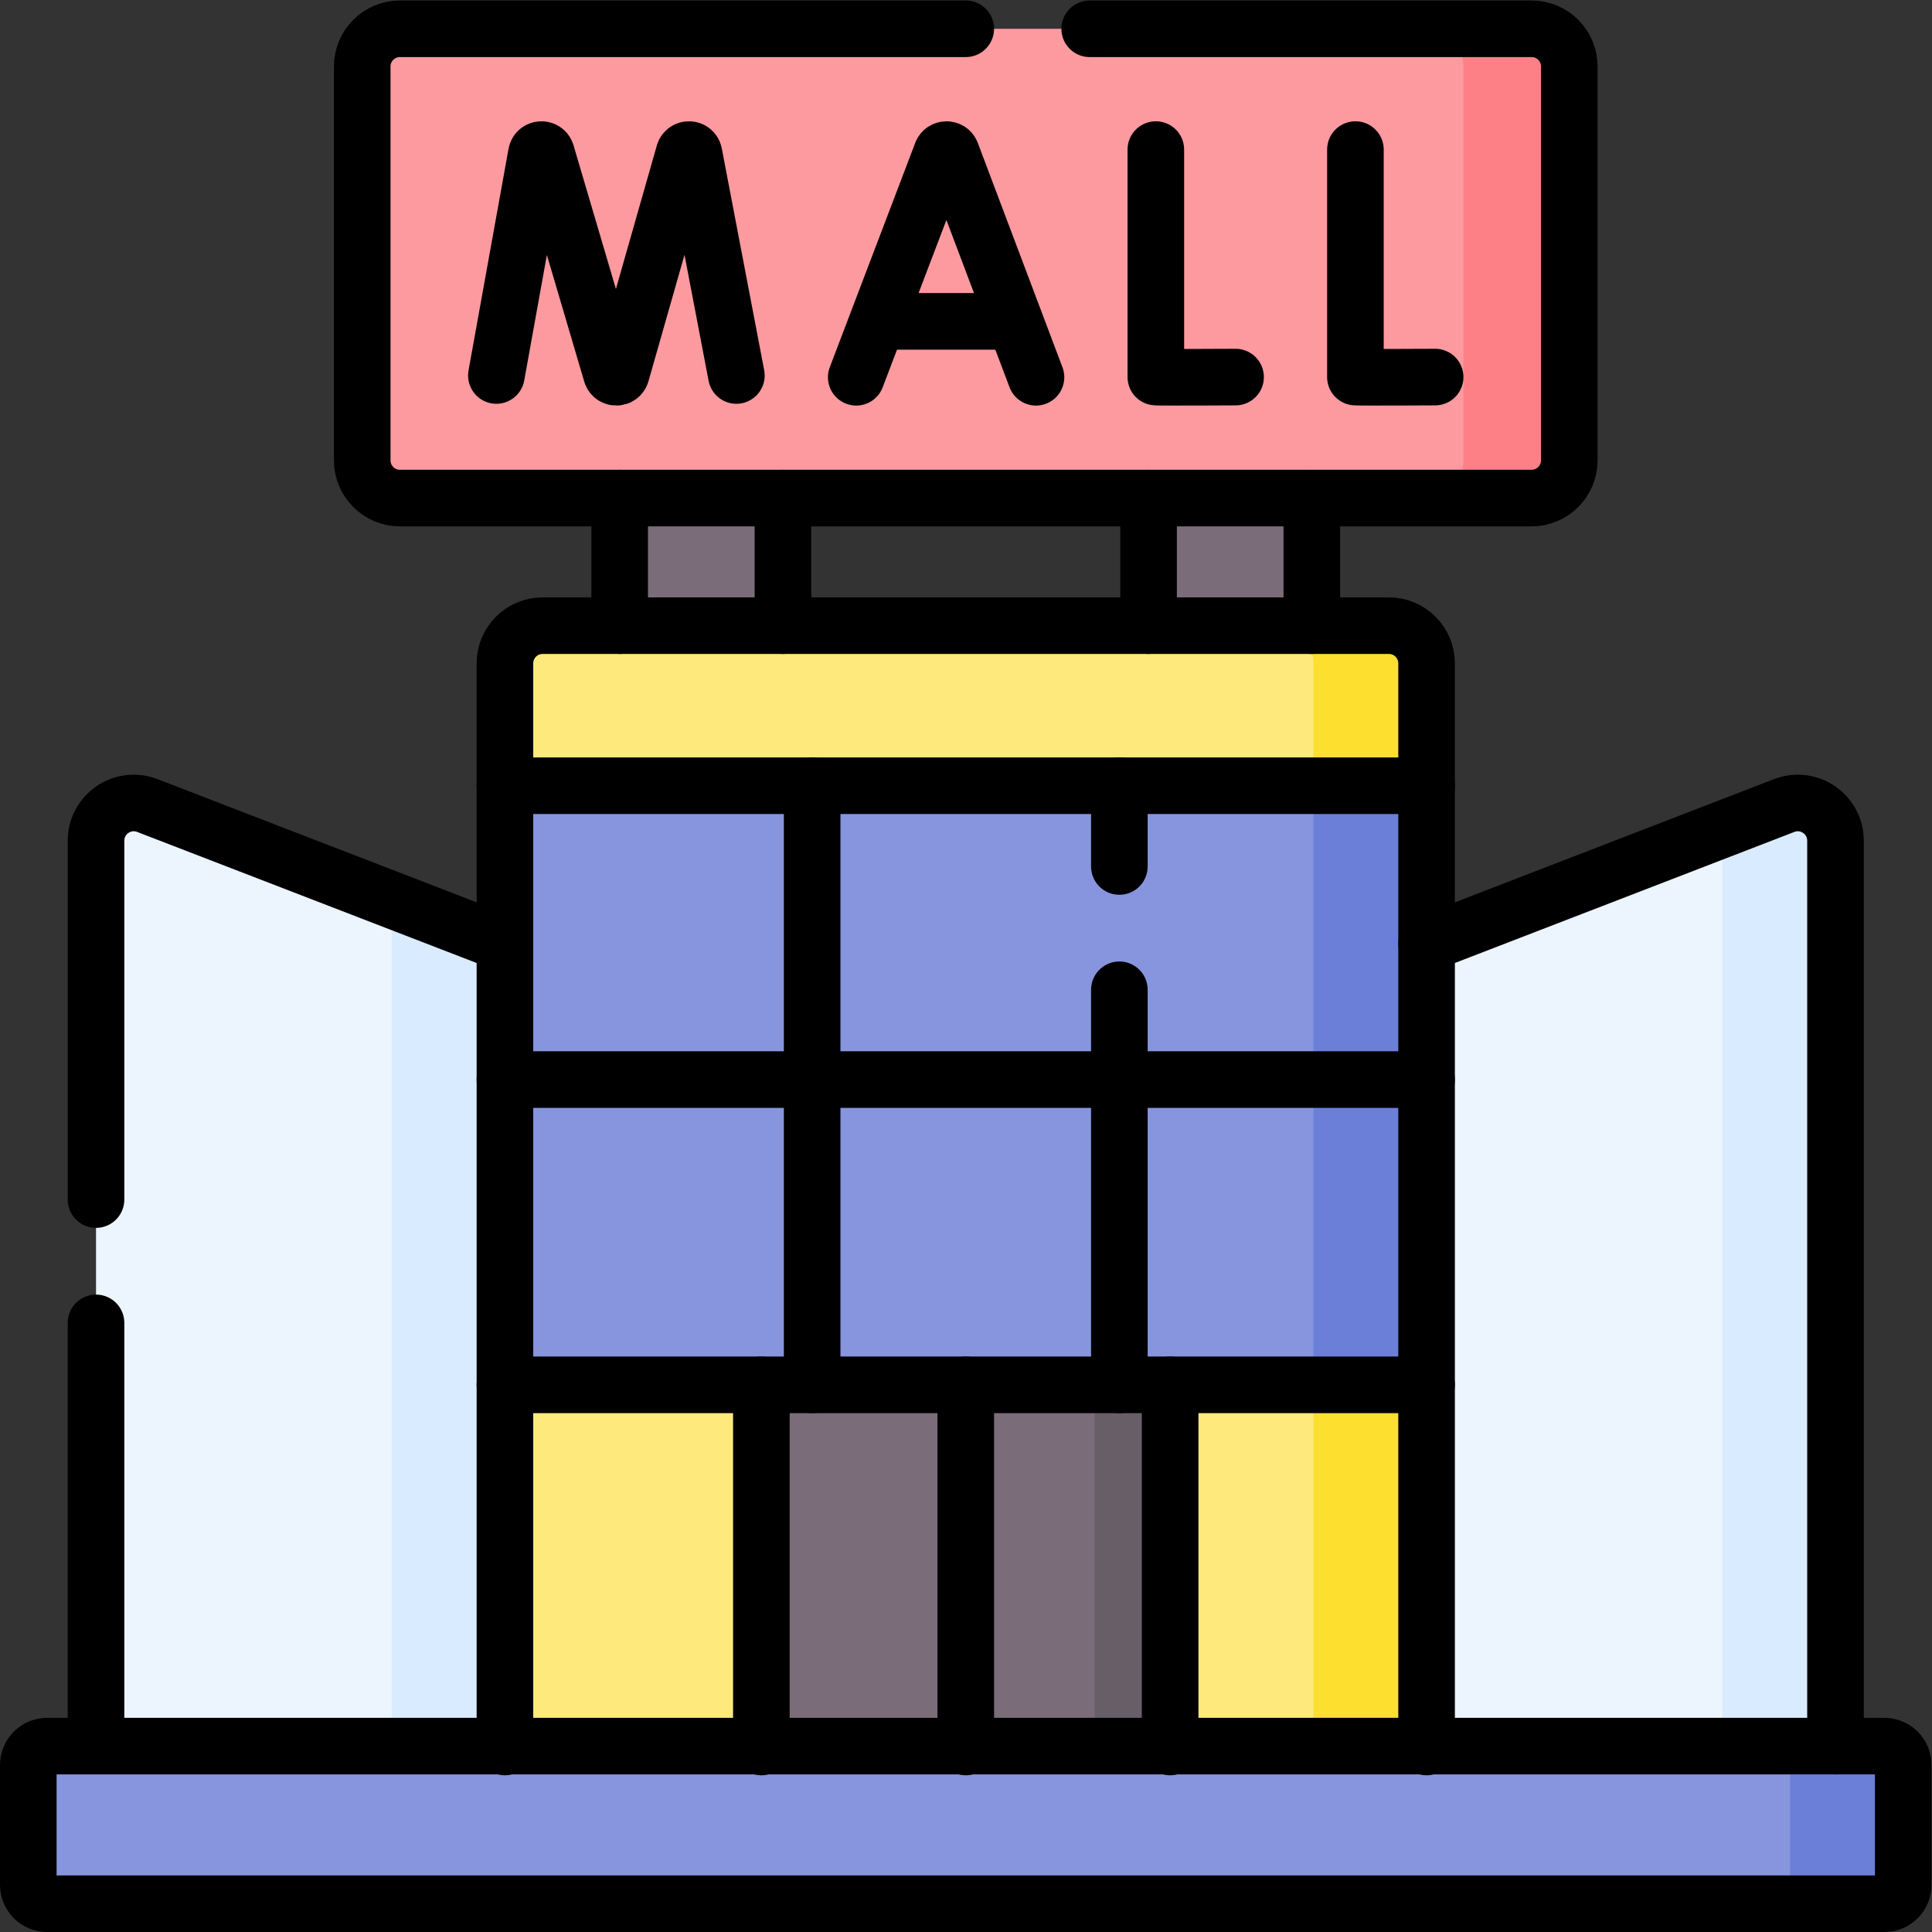 <?xml version="1.0" encoding="UTF-8" standalone="no"?>
<!-- Created with Inkscape (http://www.inkscape.org/) -->

<svg
   version="1.1"
   id="svg9"
   xml:space="preserve"
   width="682.667"
   height="682.667"
   viewBox="0 0 682.667 682.667"
   xmlns="http://www.w3.org/2000/svg"
   xmlns:svg="http://www.w3.org/2000/svg"><rect x="0" y="0" width="682.667" height="682.667" fill="#333333" stroke="none"/><defs
     id="defs13"><clipPath
       clipPathUnits="userSpaceOnUse"
       id="clipPath27"><path
         d="M 0,512 H 512 V 0 H 0 Z"
         id="path25" /></clipPath></defs><g
     id="g15"
     transform="matrix(1.333,0,0,-1.333,0,682.667)"><path
       d="m 347.735,336.284 h -43.271 v 58.39 h 43.271 z"
       style="fill:#7a6d79;fill-opacity:1;fill-rule:nonzero;stroke:none"
       id="path17" /><path
       d="m 207.536,326.284 h -43.271 v 75.012 h 43.271 z"
       style="fill:#7a6d79;fill-opacity:1;fill-rule:nonzero;stroke:none"
       id="path19" /><g
       id="g21"><g
         id="g23"
         clip-path="url(#clipPath27)"><g
           id="g29"
           transform="translate(25.453,49.273)"><path
             d="M 0,0 98.623,-15.861 78.393,224.314 13.602,249.329 C 7.05,251.858 0,247.023 0,240 Z"
             style="fill:#ecf4fe;fill-opacity:1;fill-rule:nonzero;stroke:none"
             id="path31" /></g><g
           id="g33"
           transform="translate(103.846,49.273)"><path
             d="M 0,0 45.915,-10 30,212.732 0,224.314 Z"
             style="fill:#d9ebfe;fill-opacity:1;fill-rule:nonzero;stroke:none"
             id="path35" /></g><g
           id="g37"
           transform="translate(467.735,28.387)"><path
             d="m 0,0 -99.581,20.887 10,212.732 77.976,30.104 15.209,-1.838 c 6.551,2.53 13.601,-2.305 13.601,-9.329 z"
             style="fill:#ecf4fe;fill-opacity:1;fill-rule:nonzero;stroke:none"
             id="path39" /></g><g
           id="g41"
           transform="translate(472.946,298.602)"><path
             d="m 0,0 -16.816,-6.493 c 0.262,-0.893 0.418,-1.839 0.418,-2.836 v -250 l 30,10 v 240 C 13.602,-2.306 6.552,2.53 0,0"
             style="fill:#d9ebfe;fill-opacity:1;fill-rule:nonzero;stroke:none"
             id="path43" /></g><g
           id="g45"
           transform="translate(349.154,346.284)"><path
             d="m 0,0 h -205.309 c -5.523,0 -10,-4.477 -10,-10 v -32.431 l 10,-91.402 -10,-67.41 v -96.002 L 10,-312.872 V -10 C 10,-4.477 5.523,0 0,0"
             style="fill:#fee97d;fill-opacity:1;fill-rule:nonzero;stroke:none"
             id="path47" /></g><g
           id="g49"
           transform="translate(368.154,346.284)"><path
             d="m 0,0 h -30 c 5.523,0 10,-4.477 10,-10 v -307.245 l 30,20 v 96.002 l -10,80.915 10,77.897 V -10 C 10,-4.477 5.523,0 0,0"
             style="fill:#fddf30;fill-opacity:1;fill-rule:nonzero;stroke:none"
             id="path51" /></g><g
           id="g53"
           transform="translate(290.177,28.387)"><path
             d="M 0,0 H -88.354 V 116.655 L 0,140.891 10,58.327 Z"
             style="fill:#7a6d79;fill-opacity:1;fill-rule:nonzero;stroke:none"
             id="path55" /></g><path
           d="m 290.177,28.387 h 20 v 116.655 h -20 z"
           style="fill:#685e68;fill-opacity:1;fill-rule:nonzero;stroke:none"
           id="path57" /><g
           id="g59"
           transform="translate(395.983,504.5)"><path
             d="m 0,0 h -289.966 c -5.523,0 -10,-4.477 -10,-10 v -104.398 c 0,-5.522 4.477,-10 10,-10 H 0 c 5.523,0 10,4.478 10,10 V -10 C 10,-4.477 5.523,0 0,0"
             style="fill:#fd9aa0;fill-opacity:1;fill-rule:nonzero;stroke:none"
             id="path61" /></g><g
           id="g63"
           transform="translate(405.983,504.5)"><path
             d="m 0,0 h -28.06 c 5.523,0 10,-4.477 10,-10 v -104.397 c 0,-5.524 -4.477,-10 -10,-10 H 0 c 5.523,0 10,4.476 10,10 V -10 C 10,-4.477 5.523,0 0,0"
             style="fill:#fd8087;fill-opacity:1;fill-rule:nonzero;stroke:none"
             id="path65" /></g><g
           id="g67"
           transform="translate(479.5,7.5)"><path
             d="m 0,0 h -467 c -2.761,0 -5,2.239 -5,5 v 31.773 c 0,2.762 2.239,5 5,5 H 0 c 2.761,0 5,-2.238 5,-5 V 5 C 5,2.239 2.761,0 0,0"
             style="fill:#8795de;fill-opacity:1;fill-rule:nonzero;stroke:none"
             id="path69" /></g><g
           id="g71"
           transform="translate(499.5,49.273)"><path
             d="m 0,0 h -30 c 2.761,0 5,-2.239 5,-5 v -31.773 c 0,-2.762 -2.239,-5 -5,-5 H 0 c 2.761,0 5,2.238 5,5 V -5 C 5,-2.239 2.761,0 0,0"
             style="fill:#6c7fd8;fill-opacity:1;fill-rule:nonzero;stroke:none"
             id="path73" /></g><g
           id="g75"
           transform="translate(347.735,145.042)"><path
             d="m 0,0 h -43.517 l -7.5,10 -7.5,-10 h -66.437 l -4.917,10 -10.083,-10 h -73.936 v 73.415 l 10,7.5 -10,7.5 v 70.397 h 73.936 l 7.5,-10 7.5,10 h 66.437 l 7.5,-10 7.5,10 H 0 L 10,80.915 Z"
             style="fill:#8795de;fill-opacity:1;fill-rule:nonzero;stroke:none"
             id="path77" /></g><g
           id="g79"
           transform="translate(348.154,303.853)"><path
             d="m 0,0 v -158.812 h 30 v 73.415 l -10,7.5 10,7.5 V 0 Z"
             style="fill:#6c7fd8;fill-opacity:1;fill-rule:nonzero;stroke:none"
             id="path81" /></g><g
           id="g83"
           transform="translate(256,145.042)"><path
             d="M 0,0 V -96.002"
             style="fill:none;stroke:#000000;stroke-width:15;stroke-linecap:round;stroke-linejoin:round;stroke-miterlimit:10;stroke-dasharray:none;stroke-opacity:1"
             id="path85" /></g><g
           id="g87"
           transform="translate(133.846,225.956)"><path
             d="M 0,0 H 244.309"
             style="fill:none;stroke:#000000;stroke-width:15;stroke-linecap:round;stroke-linejoin:round;stroke-miterlimit:10;stroke-dasharray:none;stroke-opacity:1"
             id="path89" /></g><g
           id="g91"
           transform="translate(215.282,303.853)"><path
             d="M 0,0 V -158.812"
             style="fill:none;stroke:#000000;stroke-width:15;stroke-linecap:round;stroke-linejoin:round;stroke-miterlimit:10;stroke-dasharray:none;stroke-opacity:1"
             id="path93" /></g><g
           id="g95"
           transform="translate(378.154,262.005)"><path
             d="m 0,0 94.792,36.597 c 6.551,2.529 13.601,-2.306 13.601,-9.329 v -240"
             style="fill:none;stroke:#000000;stroke-width:15;stroke-linecap:round;stroke-linejoin:round;stroke-miterlimit:10;stroke-dasharray:none;stroke-opacity:1"
             id="path97" /></g><g
           id="g99"
           transform="translate(226.967,412.123)"><path
             d="m 0,0 22.663,59.505 c 0.463,1.132 2.066,1.134 2.531,0.002 L 47.651,0"
             style="fill:none;stroke:#000000;stroke-width:15;stroke-linecap:round;stroke-linejoin:round;stroke-miterlimit:10;stroke-dasharray:none;stroke-opacity:1"
             id="path101" /></g><g
           id="g103"
           transform="translate(234.035,426.943)"><path
             d="M 0,0 H 33.63"
             style="fill:none;stroke:#000000;stroke-width:15;stroke-linecap:round;stroke-linejoin:round;stroke-miterlimit:10;stroke-dasharray:none;stroke-opacity:1"
             id="path105" /></g><g
           id="g107"
           transform="translate(131.577,412.595)"><path
             d="m 0,0 10.608,58.774 c 0.265,1.377 2.185,1.506 2.631,0.177 L 30.497,0.458 c 0.418,-1.246 2.183,-1.236 2.588,0.013 l 16.668,58.47 c 0.433,1.333 2.353,1.225 2.633,-0.149 L 63.622,0"
             style="fill:none;stroke:#000000;stroke-width:15;stroke-linecap:round;stroke-linejoin:round;stroke-miterlimit:10;stroke-dasharray:none;stroke-opacity:1"
             id="path109" /></g><g
           id="g111"
           transform="translate(306.386,472.478)"><path
             d="m 0,0 v -60.304 c 0.667,-0.114 21.135,0 21.135,0"
             style="fill:none;stroke:#000000;stroke-width:15;stroke-linecap:round;stroke-linejoin:round;stroke-miterlimit:10;stroke-dasharray:none;stroke-opacity:1"
             id="path113" /></g><g
           id="g115"
           transform="translate(359.289,472.478)"><path
             d="m 0,0 v -60.304 c 0.667,-0.114 21.134,0 21.134,0"
             style="fill:none;stroke:#000000;stroke-width:15;stroke-linecap:round;stroke-linejoin:round;stroke-miterlimit:10;stroke-dasharray:none;stroke-opacity:1"
             id="path117" /></g><g
           id="g119"
           transform="translate(499.5,7.5)"><path
             d="m 0,0 h -487 c -2.761,0 -5,2.239 -5,5 v 31.773 c 0,2.762 2.239,5 5,5 H 0 c 2.761,0 5,-2.238 5,-5 V 5 C 5,2.239 2.761,0 0,0 Z"
             style="fill:none;stroke:#000000;stroke-width:15;stroke-linecap:round;stroke-linejoin:round;stroke-miterlimit:10;stroke-dasharray:none;stroke-opacity:1"
             id="path121" /></g><g
           id="g123"
           transform="translate(378.154,49.039)"><path
             d="m 0,0 v 287.245 c 0,5.523 -4.477,10 -10,10 h -224.309 c -5.523,0 -10,-4.477 -10,-10 V 0"
             style="fill:none;stroke:#000000;stroke-width:15;stroke-linecap:round;stroke-linejoin:round;stroke-miterlimit:10;stroke-dasharray:none;stroke-opacity:1"
             id="path125" /></g><g
           id="g127"
           transform="translate(133.846,303.853)"><path
             d="M 0,0 H 244.309"
             style="fill:none;stroke:#000000;stroke-width:15;stroke-linecap:round;stroke-linejoin:round;stroke-miterlimit:10;stroke-dasharray:none;stroke-opacity:1"
             id="path129" /></g><g
           id="g131"
           transform="translate(378.154,145.042)"><path
             d="M 0,0 H -244.309"
             style="fill:none;stroke:#000000;stroke-width:15;stroke-linecap:round;stroke-linejoin:round;stroke-miterlimit:10;stroke-dasharray:none;stroke-opacity:1"
             id="path133" /></g><g
           id="g135"
           transform="translate(310.177,145.042)"><path
             d="M 0,0 V -96.002"
             style="fill:none;stroke:#000000;stroke-width:15;stroke-linecap:round;stroke-linejoin:round;stroke-miterlimit:10;stroke-dasharray:none;stroke-opacity:1"
             id="path137" /></g><g
           id="g139"
           transform="translate(201.823,49.039)"><path
             d="M 0,0 V 96.002"
             style="fill:none;stroke:#000000;stroke-width:15;stroke-linecap:round;stroke-linejoin:round;stroke-miterlimit:10;stroke-dasharray:none;stroke-opacity:1"
             id="path141" /></g><g
           id="g143"
           transform="translate(347.735,380.102)"><path
             d="M 0,0 V -33.818"
             style="fill:none;stroke:#000000;stroke-width:15;stroke-linecap:round;stroke-linejoin:round;stroke-miterlimit:10;stroke-dasharray:none;stroke-opacity:1"
             id="path145" /></g><g
           id="g147"
           transform="translate(304.464,346.284)"><path
             d="M 0,0 V 33.818"
             style="fill:none;stroke:#000000;stroke-width:15;stroke-linecap:round;stroke-linejoin:round;stroke-miterlimit:10;stroke-dasharray:none;stroke-opacity:1"
             id="path149" /></g><g
           id="g151"
           transform="translate(207.536,380.102)"><path
             d="M 0,0 V -33.818"
             style="fill:none;stroke:#000000;stroke-width:15;stroke-linecap:round;stroke-linejoin:round;stroke-miterlimit:10;stroke-dasharray:none;stroke-opacity:1"
             id="path153" /></g><g
           id="g155"
           transform="translate(164.265,346.284)"><path
             d="M 0,0 V 33.818"
             style="fill:none;stroke:#000000;stroke-width:15;stroke-linecap:round;stroke-linejoin:round;stroke-miterlimit:10;stroke-dasharray:none;stroke-opacity:1"
             id="path157" /></g><g
           id="g159"
           transform="translate(296.718,249.761)"><path
             d="M 0,0 V -104.719"
             style="fill:none;stroke:#000000;stroke-width:15;stroke-linecap:round;stroke-linejoin:round;stroke-miterlimit:10;stroke-dasharray:none;stroke-opacity:1"
             id="path161" /></g><g
           id="g163"
           transform="translate(296.718,303.853)"><path
             d="M 0,0 V -21.407"
             style="fill:none;stroke:#000000;stroke-width:15;stroke-linecap:round;stroke-linejoin:round;stroke-miterlimit:10;stroke-dasharray:none;stroke-opacity:1"
             id="path165" /></g><g
           id="g167"
           transform="translate(256,504.5)"><path
             d="m 0,0 h -149.983 c -5.523,0 -10,-4.477 -10,-10 v -104.398 c 0,-5.522 4.477,-10 10,-10 h 299.966 c 5.523,0 10,4.478 10,10 V -10 c 0,5.523 -4.477,10 -10,10 H 32.854"
             style="fill:none;stroke:#000000;stroke-width:15;stroke-linecap:round;stroke-linejoin:round;stroke-miterlimit:10;stroke-dasharray:none;stroke-opacity:1"
             id="path169" /></g><g
           id="g171"
           transform="translate(25.453,161.461)"><path
             d="M 0,0 V -112.188"
             style="fill:none;stroke:#000000;stroke-width:15;stroke-linecap:round;stroke-linejoin:round;stroke-miterlimit:10;stroke-dasharray:none;stroke-opacity:1"
             id="path173" /></g><g
           id="g175"
           transform="translate(133.846,262.005)"><path
             d="m 0,0 -94.792,36.597 c -6.551,2.529 -13.601,-2.306 -13.601,-9.329 v -95.126"
             style="fill:none;stroke:#000000;stroke-width:15;stroke-linecap:round;stroke-linejoin:round;stroke-miterlimit:10;stroke-dasharray:none;stroke-opacity:1"
             id="path177" /></g></g></g></g></svg>
